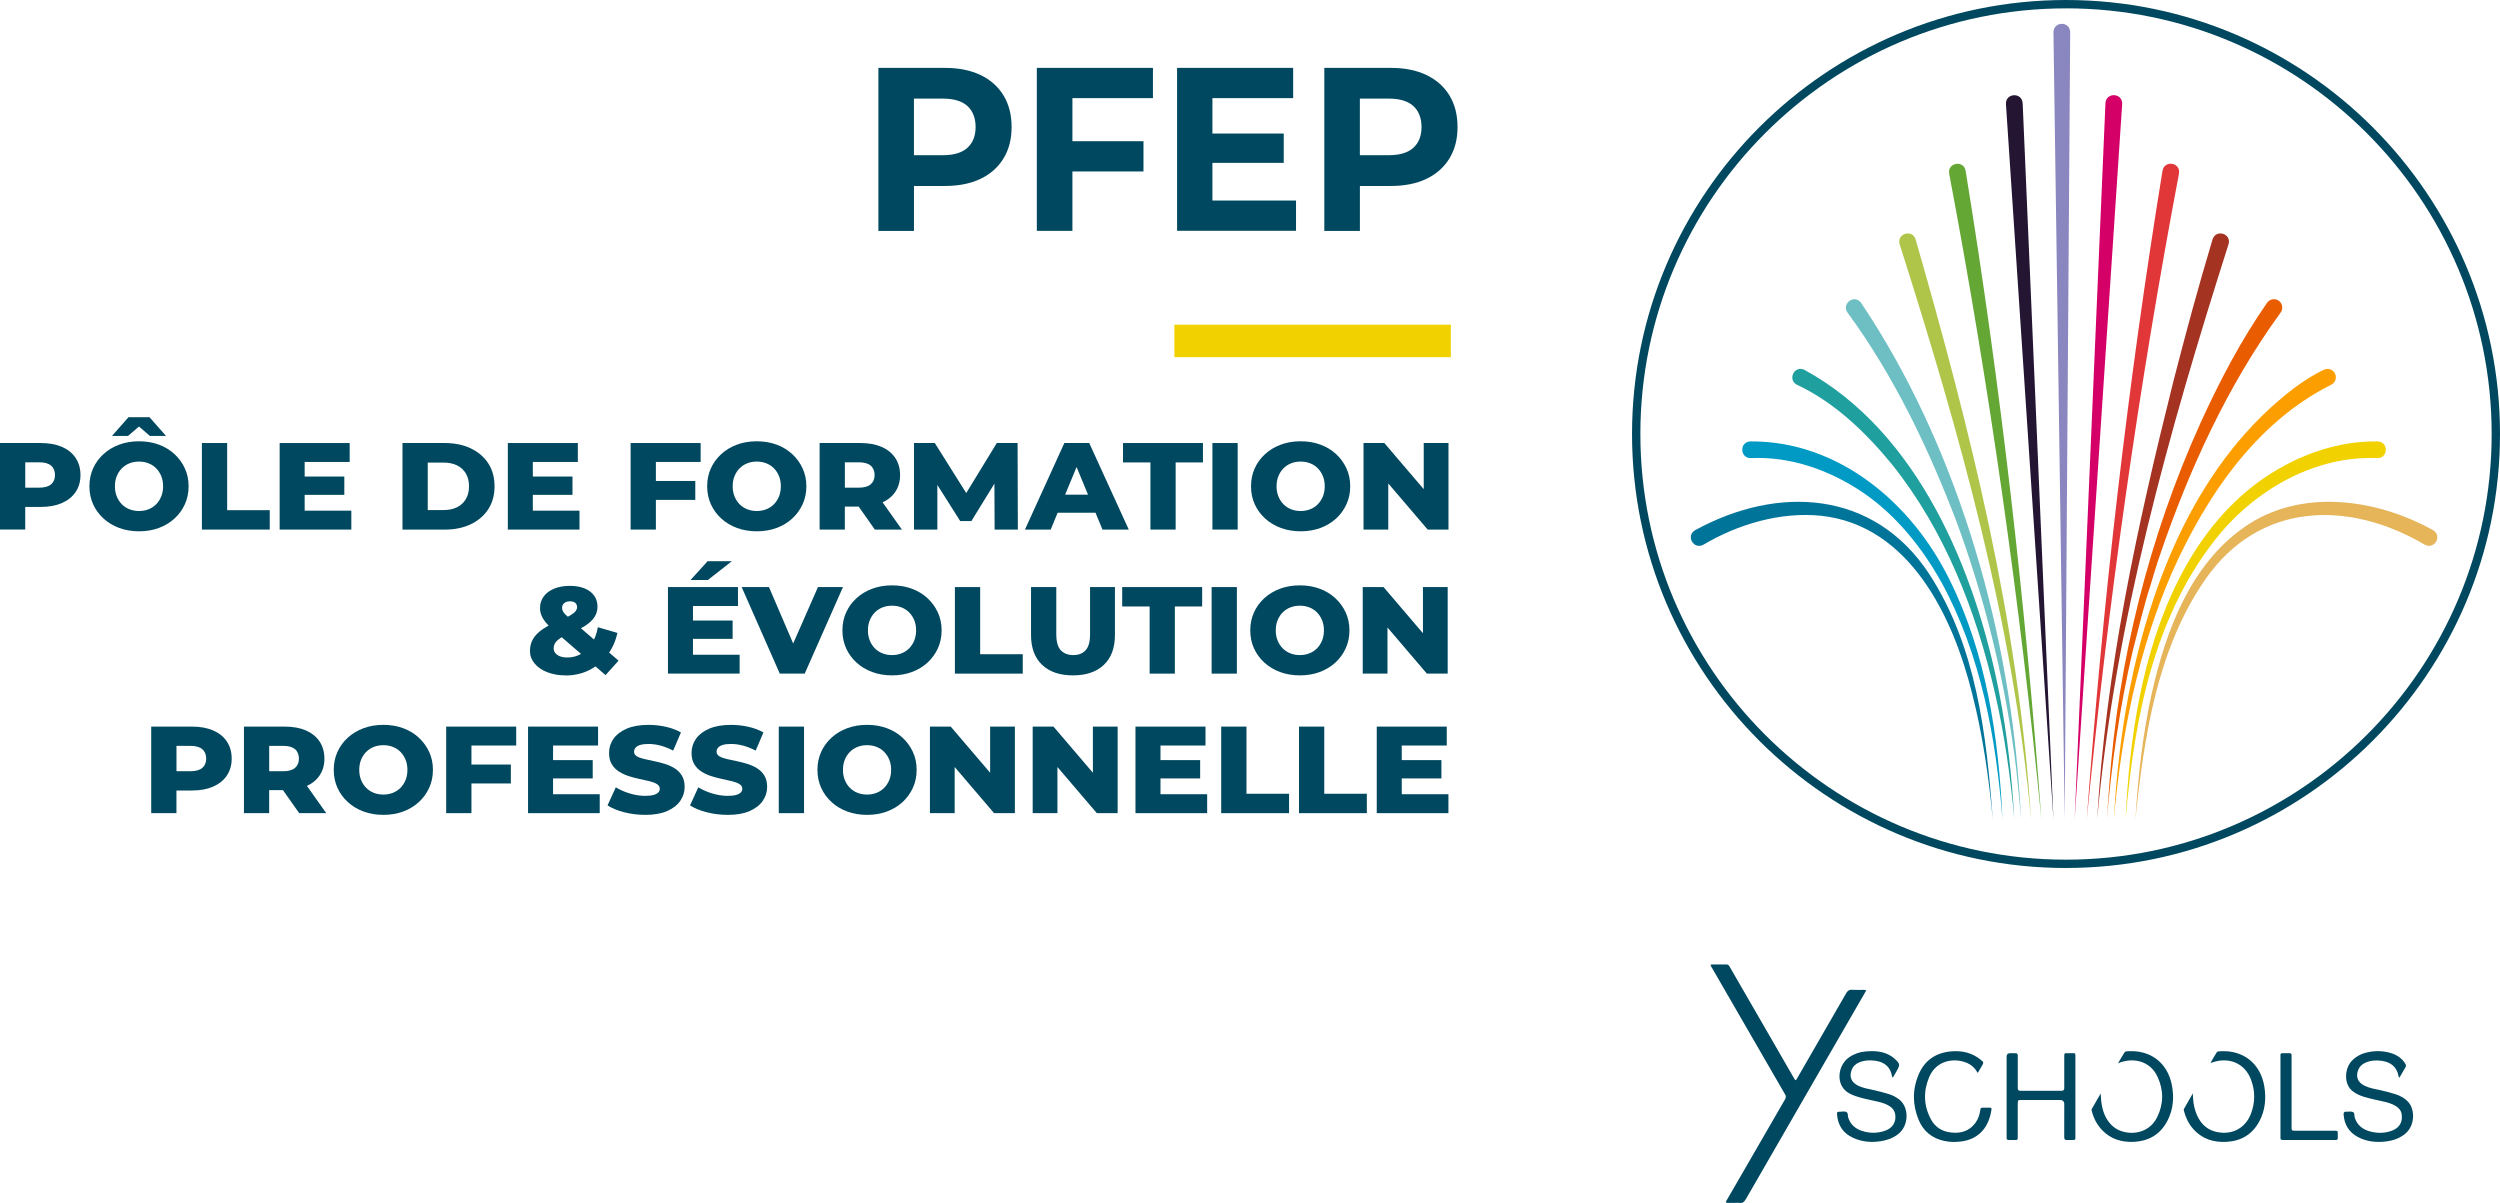<?xml version="1.0" encoding="UTF-8"?>
<svg id="Calque_1" data-name="Calque 1" xmlns="http://www.w3.org/2000/svg" viewBox="0 0 784.82 377.64">
  <defs>
    <style>
      .cls-1 {
        fill: #6dbfc4;
      }

      .cls-1, .cls-2, .cls-3, .cls-4, .cls-5, .cls-6, .cls-7, .cls-8, .cls-9, .cls-10, .cls-11, .cls-12, .cls-13, .cls-14, .cls-15, .cls-16 {
        stroke-width: 0px;
      }

      .cls-2 {
        fill: #1f9f9e;
      }

      .cls-3 {
        fill: #241533;
      }

      .cls-4 {
        fill: #d40067;
      }

      .cls-5 {
        fill: #e23738;
      }

      .cls-6 {
        fill: #a53321;
      }

      .cls-7 {
        fill: #afc549;
      }

      .cls-8 {
        fill: #8a86bf;
      }

      .cls-9 {
        fill: #65a734;
      }

      .cls-10 {
        fill: #009ac4;
      }

      .cls-11 {
        fill: #fd9e00;
      }

      .cls-12 {
        fill: #e6b459;
      }

      .cls-13 {
        fill: #f1d200;
      }

      .cls-14 {
        fill: #ea5c00;
      }

      .cls-15 {
        fill: #00485f;
      }

      .cls-16 {
        fill: #007499;
      }
    </style>
  </defs>
  <g>
    <g>
      <path class="cls-16" d="m532.12,166.45c26.08-14.27,56.2-12.62,73.51,13.73,14.85,22.85,18.02,50.6,19.96,77.09-1.26-13.28-3.15-26.53-6.45-39.41-6.02-24.35-19.7-52.97-47.48-55.95-12.77-1.29-26.02,2.65-36.91,9.08-3.02,1.69-5.63-2.73-2.63-4.54h0Z"/>
      <path class="cls-10" d="m549.43,138.57c27.67-.23,50.7,19.33,62.46,43.17,11.72,23.42,15.55,49.69,16.75,75.53-2.04-25.55-6.74-51.63-19.07-74.3-6.17-11.06-14.29-21.25-24.8-28.38-10.22-6.94-22.62-11.36-35.02-10.78-3.49.2-3.86-4.99-.33-5.24h0Z"/>
      <path class="cls-2" d="m566.37,116.06c35.81,19.48,53.8,63.18,61.22,101.35,2.56,13.16,4.01,26.5,4.76,39.85-1.19-13.32-3.07-26.58-6.05-39.58-5.9-25.78-15.79-51.24-32.41-71.96-8.17-9.95-17.84-19.28-29.53-24.82-3.32-1.33-1.32-6.26,2.01-4.85h0Z"/>
      <path class="cls-1" d="m584.25,95.08c29.33,43.68,45.73,99.37,49.54,151.53,0,0,.75,10.66.75,10.66-.72-6.39-1.33-15.01-2.3-21.23-3.35-24.49-9.46-49.02-18.02-72.23-8.75-22.98-19.6-45.67-34.13-65.54-2.21-2.78,1.98-6.13,4.17-3.19h0Z"/>
      <path class="cls-7" d="m601.36,75.13c17.12,59.5,32.36,120.16,36.24,182.13-5.6-61.65-22.51-121.74-41.23-180.52-1.06-3.32,3.87-5,5-1.61h0Z"/>
      <path class="cls-9" d="m617.06,53.57c11,67.51,18.79,135.49,23.8,203.7-6.74-67.94-16.26-135.67-28.96-202.74-.62-3.41,4.47-4.45,5.16-.96h0Z"/>
      <path class="cls-3" d="m634.97,32.37l9.67,224.9s-14.92-224.61-14.92-224.61c-.15-3.47,4.99-3.8,5.24-.29h0Z"/>
      <path class="cls-12" d="m761.04,170.9c-23.86-13.97-51.69-13.33-68.58,10.78-15.25,21.83-19.36,49.54-22.11,75.58.83-13.32,2.28-26.64,5.17-39.72,4.38-19.34,11.99-40.14,29.02-52.05,17.56-12.32,41.38-9.01,59.28.95,3.05,1.88.29,6.36-2.77,4.46h0Z"/>
      <path class="cls-13" d="m746.06,143.8c-18.82-.7-36.91,9.3-48.9,23.46-20.84,24.91-27.24,58.39-29.87,90.01.57-12.92,1.87-25.84,4.42-38.57,5.08-25.29,15.77-51.5,37.16-67.31,10.83-7.9,24.06-13.04,37.63-12.82,3.58.28,3.15,5.55-.44,5.23h0Z"/>
      <path class="cls-11" d="m731.58,120.91c-23.58,11.88-39.2,35.21-49.73,58.82-10.6,24.47-15.92,51.01-18.26,77.53.75-13.35,2.2-26.69,4.76-39.85,7.06-35.96,22.04-73.15,52.19-95.84,2.92-2.11,5.67-3.93,9.03-5.52,1.32-.61,2.88-.04,3.48,1.28.65,1.38-.05,3.04-1.47,3.57h0Z"/>
      <path class="cls-14" d="m715.86,98.26c-16.54,22.75-28.56,49-37.65,75.58-1.03,2.8-2.3,7.28-3.19,10.15-1.94,5.9-3.98,14.48-5.55,20.57-3.99,17.22-6.56,35.07-8.07,52.7,0,0,.75-10.66.75-10.66,2.79-39.1,12.46-78.01,28.62-113.76,5.96-13.07,12.57-25.74,20.92-37.78.83-1.19,2.46-1.49,3.65-.66,1.27.87,1.5,2.67.52,3.85h0Z"/>
      <path class="cls-6" d="m699.58,76.74c-18.72,58.78-35.64,118.88-41.23,180.52,2.62-46.47,12.58-92.2,23.86-137.24,3.85-15.03,7.9-29.98,12.38-44.89,1.08-3.31,6.06-1.8,5,1.61h0Z"/>
      <path class="cls-5" d="m684.04,54.52c-12.7,67.07-22.22,134.81-28.96,202.74,5.01-68.21,12.8-136.18,23.8-203.7.65-3.41,5.77-2.56,5.16.96h0Z"/>
      <path class="cls-4" d="m666.21,32.66l-14.92,224.6,9.67-224.9c.24-3.48,5.39-3.23,5.24.3h0Z"/>
      <path class="cls-8" d="m649.89,10.1l-1.72,247.16-3.53-247.14c.03-3.46,5.17-3.55,5.25-.02h0Z"/>
      <path class="cls-15" d="m648.58,272.49c-75.12,0-136.24-61.12-136.24-136.24S573.45,0,648.58,0s136.24,61.12,136.24,136.24-61.12,136.24-136.24,136.24Zm0-269.86c-73.68,0-133.62,59.94-133.62,133.62s59.94,133.62,133.62,133.62,133.62-59.94,133.62-133.62S722.25,2.62,648.58,2.62Z"/>
    </g>
    <path class="cls-15" d="m736.56,348.99c.69.04,1.47-.15,2.07.1.67.28.39,1.19.6,1.81.79,2.39,2.54,3.71,4.86,4.31,2.37.61,4.75.59,7.04-.35,2.2-.91,3.16-2.69,2.83-5.03-.16-1.18-.87-1.98-1.83-2.6-1.22-.77-2.6-1.13-3.98-1.45-2.04-.48-4.09-.86-6.09-1.48-1.27-.4-2.47-.93-3.52-1.76-2.9-2.29-2.43-7.14-.31-9.44,1.41-1.53,3.18-2.37,5.17-2.79,2.46-.52,4.91-.43,7.31.32,1.84.58,3.35,1.63,4.38,3.3.25.4.3.74.03,1.16-.64,1.04-1.23,2.1-1.86,3.19-.25-.14-.27-.29-.29-.43-.52-2.94-2.43-4.41-5.25-4.82-1.8-.26-3.58-.15-5.27.63-.99.46-1.72,1.18-2.13,2.2-.85,2.12-.17,3.9,1.89,4.93,1.58.8,3.31,1.08,5.01,1.44,1.59.34,3.15.76,4.69,1.24,1.66.52,3.15,1.33,4.3,2.71,1.88,2.27,2.06,7.34-1.44,9.98-1.95,1.47-4.18,2.07-6.55,2.26-2.86.23-5.63-.16-8.17-1.57-2.73-1.51-4.11-3.89-4.33-6.97-.05-.64.19-.93.84-.89Zm-20.67-17.38c0-.94.05-.98.96-.99.62,0,1.24,0,1.87,0,.48,0,.68.21.67.68,0,.25,0,.5,0,.75,0,7.22,0,14.44,0,21.66,0,1.25,0,1.25,1.24,1.25,4.08,0,8.17,0,12.25,0,.96,0,1.02.05,1.02,1.01,0,2.17.21,1.9-1.84,1.9-5.03,0-10.06,0-15.09,0-1.06,0-1.07,0-1.07-1.1,0-4.18,0-8.36,0-12.55,0-4.21,0-8.41,0-12.62Zm-30.27,16.48c.92-1.62,1.85-3.23,2.77-4.85.05,1.92.22,3.75.8,5.52,1.15,3.51,3.31,6,7.11,6.68,4.68.84,8.68-1.42,10.36-5.87,1.31-3.49,1.33-7.04.04-10.53-2.1-5.67-7.39-7.15-12.08-5.55-.18.06-.34.21-.65.11.64-1.08,1.24-2.16,1.9-3.2.25-.39.75-.35,1.16-.38,7.26-.43,12.67,3.93,13.82,11.13.6,3.79.24,7.47-1.59,10.89-2.15,4.02-5.61,6.12-10.12,6.41-4.16.27-7.84-.86-10.68-4.1-1.41-1.61-2.3-3.48-2.84-5.54-.06-.25-.13-.49,0-.73Zm-28.93.02c.91-1.61,1.84-3.22,2.76-4.83.08,1.62.21,3.17.59,4.69.57,2.25,1.6,4.22,3.41,5.74,3.51,2.93,10.85,2.93,13.74-2.98,2.05-4.18,2.08-8.5.12-12.7-2.34-5.03-7.44-5.94-11.55-4.56-.21.07-.42.16-.85.32.75-1.27,1.37-2.38,2.06-3.44.24-.37.76-.31,1.18-.34,7.07-.39,12.33,3.7,13.67,10.68.72,3.77.44,7.46-1.29,10.93-2.22,4.44-5.91,6.66-10.84,6.84-3.73.14-7.04-.88-9.71-3.61-1.64-1.68-2.68-3.7-3.28-5.95-.07-.26-.17-.54-.02-.8Zm-108.69,28.43c-.46.8-.94,1.2-1.87,1.08-.54-.07-1.09-.01-1.64-.01-.7,0-1.4-.02-2.09,0-.63.03-.75-.12-.41-.7,1.46-2.49,2.89-5,4.34-7.5,4.68-8.11,9.36-16.22,14.06-24.32.31-.54.33-.95.01-1.5-7.69-13.28-15.35-26.57-23.02-39.85-.07-.13-.15-.26-.23-.39-.25-.39-.18-.59.31-.58,1.52,0,3.04.01,4.56,0,.55,0,.77.36,1,.76,3.53,6.13,7.07,12.25,10.61,18.38,3.19,5.52,6.38,11.04,9.56,16.57.47.82.52.82,1.01-.02,5.12-8.87,10.24-17.73,15.34-26.61.46-.8.95-1.21,1.92-1.13,1.21.09,2.44.02,3.66.03.76,0,.8.08.41.76-4.61,7.98-9.22,15.96-13.82,23.94-7.91,13.7-15.82,27.39-23.7,41.1Zm47.76-20.41c-1.6,1.19-3.41,1.83-5.36,2.13-3,.46-5.92.2-8.69-1.08-3.05-1.4-4.7-3.82-5-7.15-.09-.94.03-1.04.97-1.03.67,0,1.42-.22,1.99.11.59.35.35,1.19.55,1.79.73,2.12,2.2,3.44,4.3,4.12,2.43.79,4.86.79,7.26-.05,2.4-.84,3.56-2.8,3.17-5.17-.24-1.45-1.21-2.31-2.42-2.93-1.23-.63-2.57-.94-3.91-1.23-2.02-.45-4.05-.84-6.01-1.51-1.48-.5-2.88-1.15-3.88-2.41-2.24-2.81-1.41-7.53,1.69-9.75,1.54-1.1,3.28-1.7,5.14-1.88,2.95-.29,5.83-.1,8.4,1.62.31.21.6.45.87.7,1.67,1.57,1.71,1.85.58,3.82-.39.68-.79,1.36-1.18,2.04-.26-.16-.26-.35-.29-.51-.53-2.87-2.38-4.34-5.14-4.75-1.74-.26-3.48-.19-5.14.5-1.11.46-1.94,1.22-2.37,2.36-.81,2.11-.13,3.85,1.89,4.88,1.64.84,3.45,1.11,5.23,1.5,1.51.33,2.99.76,4.47,1.19,1.23.36,2.34.95,3.36,1.74,3.1,2.4,3.13,8.26-.47,10.94Zm29.42-7.8c-.73,5.19-3.67,9.22-9.39,10-1.84.25-3.68.23-5.49-.17-3.77-.83-6.5-3.03-7.97-6.57-1.96-4.71-2.02-9.54-.03-14.25,1.92-4.55,5.52-6.93,10.42-7.3,3.31-.25,6.39.47,9.03,2.61,1.05.85,1.04.9.36,2.08-.37.65-.75,1.29-1.14,1.93-.02.03-.08.04-.19.1-.79-1.54-2.02-2.6-3.65-3.22-3.71-1.42-9.27-.78-11.54,4.67-1.85,4.43-1.71,8.9.59,13.19,1.32,2.46,3.48,3.8,6.22,4.12,3.09.37,5.8-.37,7.73-3.01.89-1.21,1.36-2.6,1.54-4.08.06-.55.29-.72.81-.7.72.03,1.44.02,2.17,0,.43,0,.59.19.53.6Zm8.25-1.92c0,3.49,0,6.97,0,10.46,0,.98-.04,1.01-1.01,1.01-.57,0-1.15-.02-1.72,0-.59.03-.82-.23-.77-.8.01-.12,0-.25,0-.37,0-8.32,0-16.64,0-24.95q0-1.13,1.11-1.13c.52,0,1.05.02,1.57,0,.61-.04.84.21.83.83-.02,2.24,0,4.48,0,6.72,0,1.12.02,2.24,0,3.36-.02.63.2.89.86.89,4.28-.02,8.57-.02,12.85,0,.72,0,.88-.31.88-.95-.02-3.26,0-6.52,0-9.79,0-1.06,0-1.07,1.1-1.07.47,0,.95,0,1.42,0,.97,0,.98.02.98,1.03,0,4.01,0,8.02,0,12.03,0,.2,0,.4,0,.6,0,4.21,0,8.42,0,12.63,0,.94-.03.96-.97.97-.55,0-1.1-.03-1.64,0-.7.05-.9-.25-.9-.92.02-3.44.01-6.87.01-10.31q0-1.33-1.37-1.33c-4.03,0-8.07,0-12.1,0-1.07,0-1.1.03-1.1,1.08Z"/>
  </g>
  <g>
    <path class="cls-15" d="m275.75,72.47V21.31h20.88c4.32,0,8.04.74,11.16,2.23,3.12,1.49,5.53,3.62,7.23,6.4,1.7,2.78,2.55,6.09,2.55,9.94s-.85,7.09-2.55,9.87c-1.7,2.78-4.11,4.91-7.23,6.4-3.12,1.49-6.84,2.23-11.16,2.23h-14.67l4.96-5.33v19.44h-11.16Zm11.16-18.12l-4.96-5.63h14.05c3.44,0,6.02-.78,7.72-2.34,1.7-1.56,2.55-3.73,2.55-6.5s-.85-5.02-2.55-6.58c-1.7-1.56-4.27-2.34-7.72-2.34h-14.05l4.96-5.63v29.01Z"/>
    <path class="cls-15" d="m336.65,72.47h-11.16V21.31h36.45v9.5h-25.28v41.66Zm-.83-28.14h23.15v9.5h-23.15v-9.5Z"/>
    <path class="cls-15" d="m380.61,62.96h26.25v9.5h-37.34V21.31h36.44v9.5h-25.35v32.16Zm-.83-21.05h23.22v9.21h-23.22v-9.21Z"/>
    <path class="cls-15" d="m415.74,72.47V21.31h20.88c4.32,0,8.04.74,11.16,2.23,3.12,1.49,5.53,3.62,7.23,6.4,1.7,2.78,2.55,6.09,2.55,9.94s-.85,7.09-2.55,9.87c-1.7,2.78-4.11,4.91-7.23,6.4-3.12,1.49-6.84,2.23-11.16,2.23h-14.67l4.96-5.33v19.44h-11.16Zm11.16-18.12l-4.96-5.63h14.05c3.44,0,6.02-.78,7.72-2.34,1.7-1.56,2.55-3.73,2.55-6.5s-.85-5.02-2.55-6.58c-1.7-1.56-4.27-2.34-7.72-2.34h-14.05l4.96-5.63v29.01Z"/>
  </g>
  <g>
    <path class="cls-15" d="m0,166.25v-27.17h12.81c2.56,0,4.77.4,6.63,1.2,1.85.8,3.29,1.96,4.3,3.47,1.01,1.51,1.52,3.31,1.52,5.38s-.51,3.82-1.52,5.32c-1.01,1.5-2.45,2.66-4.3,3.47-1.86.81-4.06,1.22-6.63,1.22H4.4l3.52-3.34v10.44H0Zm7.93-9.63l-3.52-3.53h7.93c1.65,0,2.89-.35,3.7-1.05.81-.7,1.22-1.67,1.22-2.91s-.41-2.25-1.22-2.95c-.81-.7-2.05-1.05-3.7-1.05h-7.93l3.52-3.53v15.02Z"/>
    <path class="cls-15" d="m43.64,166.79c-2.24,0-4.31-.35-6.21-1.05-1.9-.7-3.54-1.69-4.94-2.97-1.4-1.28-2.49-2.78-3.26-4.48-.77-1.71-1.16-3.58-1.16-5.63s.39-3.92,1.16-5.63c.77-1.71,1.86-3.2,3.26-4.48,1.4-1.28,3.05-2.27,4.94-2.97,1.89-.7,3.96-1.05,6.21-1.05s4.34.35,6.23,1.05c1.88.7,3.52,1.69,4.9,2.97,1.39,1.28,2.48,2.78,3.26,4.48.79,1.71,1.18,3.58,1.18,5.63s-.39,3.93-1.18,5.65c-.79,1.72-1.88,3.22-3.26,4.48-1.39,1.27-3.02,2.25-4.9,2.95-1.88.7-3.96,1.05-6.23,1.05Zm-8.49-29.93l5.2-5.9h6.57l5.2,5.9h-5.04l-5.65-4.85h4.4l-5.65,4.85h-5.04Zm8.49,23.56c1.07,0,2.06-.18,2.98-.54.92-.36,1.72-.89,2.4-1.57.68-.69,1.21-1.51,1.6-2.47.39-.96.58-2.02.58-3.18s-.19-2.26-.58-3.2c-.39-.94-.92-1.76-1.6-2.45-.68-.69-1.48-1.21-2.4-1.57-.92-.36-1.92-.54-2.98-.54s-2.06.18-2.98.54c-.92.36-1.72.89-2.4,1.57s-1.21,1.5-1.6,2.45c-.39.94-.58,2.01-.58,3.2s.19,2.23.58,3.18c.39.96.92,1.78,1.6,2.47s1.48,1.21,2.4,1.57c.92.36,1.92.54,2.98.54Z"/>
    <path class="cls-15" d="m63.38,166.25v-27.17h7.93v21.08h13.37v6.09h-21.3Z"/>
    <path class="cls-15" d="m95.64,160.31h14.65v5.94h-22.5v-27.17h21.98v5.94h-14.13v15.29Zm-.56-10.71h13.01v5.75h-13.01v-5.75Z"/>
    <path class="cls-15" d="m126.35,166.25v-27.17h13.25c3.1,0,5.82.56,8.17,1.67,2.35,1.11,4.18,2.68,5.5,4.7s1.98,4.43,1.98,7.22-.66,5.17-1.98,7.2c-1.32,2.03-3.16,3.6-5.5,4.72-2.35,1.11-5.07,1.67-8.17,1.67h-13.25Zm7.93-6.13h5c1.6,0,3-.29,4.18-.87,1.19-.58,2.11-1.44,2.78-2.56.67-1.13,1-2.46,1-4.02s-.33-2.92-1-4.04c-.67-1.11-1.59-1.96-2.78-2.54-1.19-.58-2.58-.87-4.18-.87h-5v14.91Z"/>
    <path class="cls-15" d="m167.27,160.31h14.65v5.94h-22.5v-27.17h21.98v5.94h-14.13v15.29Zm-.56-10.71h13.01v5.75h-13.01v-5.75Z"/>
    <path class="cls-15" d="m205.9,166.25h-7.93v-27.17h21.98v5.94h-14.05v21.23Zm-.56-15.26h12.93v5.94h-12.93v-5.94Z"/>
    <path class="cls-15" d="m237.57,166.79c-2.24,0-4.31-.35-6.21-1.05-1.9-.7-3.54-1.69-4.94-2.97-1.4-1.28-2.49-2.78-3.26-4.48-.77-1.71-1.16-3.58-1.16-5.63s.39-3.92,1.16-5.63c.77-1.71,1.86-3.2,3.26-4.48,1.4-1.28,3.05-2.27,4.94-2.97,1.89-.7,3.96-1.05,6.21-1.05s4.34.35,6.23,1.05c1.88.7,3.52,1.69,4.9,2.97,1.39,1.28,2.48,2.78,3.26,4.48.79,1.71,1.18,3.58,1.18,5.63s-.39,3.93-1.18,5.65c-.79,1.72-1.88,3.22-3.26,4.48-1.39,1.27-3.02,2.25-4.9,2.95-1.88.7-3.96,1.05-6.23,1.05Zm0-6.37c1.07,0,2.06-.18,2.98-.54.92-.36,1.72-.89,2.4-1.57.68-.69,1.21-1.51,1.6-2.47.39-.96.58-2.02.58-3.18s-.19-2.26-.58-3.2c-.39-.94-.92-1.76-1.6-2.45-.68-.69-1.48-1.21-2.4-1.57-.92-.36-1.92-.54-2.98-.54s-2.06.18-2.98.54c-.92.36-1.72.89-2.4,1.57s-1.21,1.5-1.6,2.45c-.39.94-.58,2.01-.58,3.2s.19,2.23.58,3.18c.39.96.92,1.78,1.6,2.47s1.48,1.21,2.4,1.57c.92.36,1.92.54,2.98.54Z"/>
    <path class="cls-15" d="m257.3,166.25v-27.17h12.81c2.56,0,4.77.4,6.63,1.2,1.85.8,3.29,1.96,4.3,3.47,1.01,1.51,1.52,3.31,1.52,5.38s-.51,3.81-1.52,5.3c-1.01,1.49-2.45,2.63-4.3,3.42-1.86.79-4.06,1.18-6.63,1.18h-8.41l3.52-3.22v10.44h-7.93Zm7.93-9.63l-3.52-3.53h7.93c1.65,0,2.89-.35,3.7-1.05.81-.7,1.22-1.67,1.22-2.91s-.41-2.25-1.22-2.95c-.81-.7-2.05-1.05-3.7-1.05h-7.93l3.52-3.53v15.02Zm9.41,9.63l-6.97-9.9h8.45l7.01,9.9h-8.49Z"/>
    <path class="cls-15" d="m286.93,166.25v-27.17h6.53l11.61,18.48h-3.44l11.29-18.48h6.53l.08,27.17h-7.29l-.08-16.42h1.24l-8.45,13.74h-3.52l-8.69-13.74h1.52v16.42h-7.33Z"/>
    <path class="cls-15" d="m321.76,166.25l12.37-27.17h7.81l12.41,27.17h-8.25l-9.69-23.41h3.12l-9.69,23.41h-8.09Zm6.77-5.28l2.04-5.67h13.69l2.04,5.67h-17.78Z"/>
    <path class="cls-15" d="m361.15,166.25v-21.08h-8.61v-6.09h25.1v6.09h-8.57v21.08h-7.93Z"/>
    <path class="cls-15" d="m380.61,166.25v-27.17h7.93v27.17h-7.93Z"/>
    <path class="cls-15" d="m408.31,166.79c-2.24,0-4.31-.35-6.21-1.05-1.9-.7-3.54-1.69-4.95-2.97-1.4-1.28-2.49-2.78-3.26-4.48-.78-1.71-1.16-3.58-1.16-5.63s.39-3.92,1.16-5.63c.77-1.71,1.86-3.2,3.26-4.48,1.4-1.28,3.05-2.27,4.95-2.97,1.89-.7,3.96-1.05,6.21-1.05s4.34.35,6.22,1.05c1.88.7,3.52,1.69,4.9,2.97,1.39,1.28,2.48,2.78,3.26,4.48s1.18,3.58,1.18,5.63-.39,3.93-1.18,5.65c-.79,1.72-1.88,3.22-3.26,4.48-1.39,1.27-3.02,2.25-4.9,2.95-1.88.7-3.96,1.05-6.22,1.05Zm0-6.37c1.07,0,2.06-.18,2.98-.54.92-.36,1.72-.89,2.4-1.57.68-.69,1.21-1.51,1.6-2.47.39-.96.58-2.02.58-3.18s-.19-2.26-.58-3.2c-.39-.94-.92-1.76-1.6-2.45-.68-.69-1.48-1.21-2.4-1.57-.92-.36-1.92-.54-2.98-.54s-2.06.18-2.98.54c-.92.36-1.72.89-2.4,1.57-.68.69-1.21,1.5-1.6,2.45-.39.94-.58,2.01-.58,3.2s.19,2.23.58,3.18c.39.96.92,1.78,1.6,2.47.68.69,1.48,1.21,2.4,1.57.92.36,1.91.54,2.98.54Z"/>
    <path class="cls-15" d="m428.05,166.25v-27.17h6.53l15.45,18.09h-3.08v-18.09h7.77v27.17h-6.53l-15.45-18.09h3.08v18.09h-7.77Z"/>
  </g>
  <g>
    <path class="cls-15" d="m177.54,212.02c-2.14,0-4.04-.33-5.73-.99-1.68-.66-3.01-1.57-3.98-2.74-.97-1.16-1.46-2.47-1.46-3.92s.33-2.69.98-3.8c.65-1.11,1.67-2.13,3.04-3.07,1.37-.93,3.13-1.82,5.26-2.68,1.41-.59,2.52-1.12,3.32-1.59s1.37-.91,1.7-1.34c.33-.43.5-.86.5-1.3,0-.54-.19-.98-.56-1.32-.37-.34-.93-.5-1.68-.5s-1.38.19-1.82.58c-.44.39-.66.87-.66,1.44,0,.34.07.67.22,1.01.15.34.44.72.88,1.16.44.44,1.06,1.01,1.86,1.71l14.77,12.73-4.08,4.54-16.65-14.4c-.91-.78-1.65-1.53-2.22-2.25-.57-.72-1-1.45-1.28-2.17-.28-.72-.42-1.46-.42-2.21,0-1.4.39-2.62,1.16-3.67.77-1.05,1.87-1.86,3.28-2.45,1.41-.58,3.07-.87,4.96-.87,1.73,0,3.25.26,4.54.78,1.29.52,2.3,1.27,3.02,2.25.72.98,1.08,2.15,1.08,3.49,0,1.19-.31,2.28-.94,3.26-.63.98-1.59,1.89-2.88,2.72-1.29.83-2.94,1.64-4.94,2.45-1.23.49-2.21.98-2.94,1.48-.73.49-1.26.99-1.58,1.49s-.48,1.08-.48,1.73c0,.52.17,1,.52,1.44.35.44.84.78,1.48,1.03s1.4.37,2.28.37c1.55,0,2.98-.37,4.28-1.11,1.31-.74,2.44-1.82,3.38-3.24.95-1.42,1.59-3.14,1.94-5.16l6.13,1.79c-.59,2.67-1.65,4.99-3.18,6.99-1.54,1.99-3.42,3.55-5.65,4.68-2.23,1.13-4.72,1.69-7.47,1.69Z"/>
    <path class="cls-15" d="m217.54,205.53h14.65v5.94h-22.5v-27.17h21.98v5.94h-14.13v15.29Zm-.76-23.45l5.36-5.9h7.61l-7.53,5.9h-5.44Zm.2,12.73h13.01v5.75h-13.01v-5.75Z"/>
    <path class="cls-15" d="m244.8,211.47l-11.97-27.17h8.57l10.09,23.52h-5.04l10.33-23.52h7.85l-12.01,27.17h-7.81Z"/>
    <path class="cls-15" d="m280.03,212.02c-2.24,0-4.31-.35-6.21-1.05-1.9-.7-3.54-1.69-4.94-2.97s-2.49-2.78-3.26-4.48c-.77-1.71-1.16-3.58-1.16-5.63s.39-3.92,1.16-5.63c.77-1.71,1.86-3.2,3.26-4.48s3.05-2.27,4.94-2.97c1.89-.7,3.96-1.05,6.21-1.05s4.34.35,6.23,1.05c1.88.7,3.52,1.69,4.9,2.97s2.48,2.78,3.26,4.48c.79,1.71,1.18,3.58,1.18,5.63s-.39,3.93-1.18,5.65c-.79,1.72-1.88,3.22-3.26,4.48-1.39,1.27-3.02,2.25-4.9,2.95-1.88.7-3.96,1.05-6.23,1.05Zm0-6.37c1.07,0,2.06-.18,2.98-.54s1.72-.89,2.4-1.57c.68-.69,1.21-1.51,1.6-2.46.39-.96.58-2.02.58-3.18s-.19-2.26-.58-3.2c-.39-.94-.92-1.76-1.6-2.45-.68-.69-1.48-1.21-2.4-1.57-.92-.36-1.92-.54-2.98-.54s-2.06.18-2.98.54c-.92.36-1.72.89-2.4,1.57s-1.21,1.5-1.6,2.45c-.39.95-.58,2.01-.58,3.2s.19,2.23.58,3.18c.39.96.92,1.78,1.6,2.46s1.48,1.21,2.4,1.57,1.92.54,2.98.54Z"/>
    <path class="cls-15" d="m299.77,211.47v-27.17h7.93v21.08h13.37v6.09h-21.3Z"/>
    <path class="cls-15" d="m336.84,212.02c-4.14,0-7.37-1.1-9.69-3.3-2.32-2.2-3.48-5.32-3.48-9.36v-15.06h7.93v14.83c0,2.33.47,4,1.42,5.01.95,1.01,2.25,1.51,3.9,1.51s2.95-.5,3.88-1.51c.93-1.01,1.4-2.68,1.4-5.01v-14.83h7.81v15.06c0,4.04-1.16,7.16-3.48,9.36-2.32,2.2-5.55,3.3-9.69,3.3Z"/>
    <path class="cls-15" d="m360.9,211.47v-21.08h-8.61v-6.09h25.1v6.09h-8.57v21.08h-7.93Z"/>
    <path class="cls-15" d="m380.36,211.47v-27.17h7.93v27.17h-7.93Z"/>
    <path class="cls-15" d="m408.06,212.02c-2.24,0-4.31-.35-6.21-1.05-1.9-.7-3.54-1.69-4.94-2.97s-2.49-2.78-3.26-4.48-1.16-3.58-1.16-5.63.39-3.92,1.16-5.63,1.86-3.2,3.26-4.48,3.05-2.27,4.94-2.97c1.89-.7,3.96-1.05,6.21-1.05s4.34.35,6.23,1.05c1.88.7,3.52,1.69,4.9,2.97s2.48,2.78,3.26,4.48,1.18,3.58,1.18,5.63-.39,3.93-1.18,5.65c-.79,1.72-1.88,3.22-3.26,4.48-1.39,1.27-3.02,2.25-4.9,2.95s-3.96,1.05-6.23,1.05Zm0-6.37c1.07,0,2.06-.18,2.98-.54s1.72-.89,2.4-1.57,1.21-1.51,1.6-2.46c.39-.96.58-2.02.58-3.18s-.19-2.26-.58-3.2c-.39-.94-.92-1.76-1.6-2.45s-1.48-1.21-2.4-1.57c-.92-.36-1.92-.54-2.98-.54s-2.06.18-2.98.54c-.92.36-1.72.89-2.4,1.57s-1.21,1.5-1.6,2.45c-.39.95-.58,2.01-.58,3.2s.19,2.23.58,3.18c.39.96.92,1.78,1.6,2.46s1.48,1.21,2.4,1.57,1.92.54,2.98.54Z"/>
    <path class="cls-15" d="m427.8,211.47v-27.17h6.53l15.45,18.09h-3.08v-18.09h7.77v27.17h-6.53l-15.45-18.09h3.08v18.09h-7.77Z"/>
  </g>
  <g>
    <path class="cls-15" d="m47.47,255.27v-27.17h12.81c2.56,0,4.77.4,6.63,1.2,1.85.8,3.29,1.96,4.3,3.47,1.01,1.51,1.52,3.31,1.52,5.38s-.51,3.82-1.52,5.32c-1.01,1.5-2.45,2.66-4.3,3.47-1.86.81-4.06,1.22-6.63,1.22h-8.41l3.52-3.34v10.44h-7.93Zm7.93-9.63l-3.52-3.53h7.93c1.65,0,2.89-.35,3.7-1.05.81-.7,1.22-1.67,1.22-2.91s-.41-2.25-1.22-2.95c-.81-.7-2.05-1.05-3.7-1.05h-7.93l3.52-3.53v15.02Z"/>
    <path class="cls-15" d="m76.58,255.27v-27.17h12.81c2.56,0,4.77.4,6.63,1.2,1.85.8,3.29,1.96,4.3,3.47,1.01,1.51,1.52,3.31,1.52,5.38s-.51,3.81-1.52,5.3c-1.01,1.49-2.45,2.63-4.3,3.42-1.86.79-4.06,1.18-6.63,1.18h-8.41l3.52-3.22v10.44h-7.93Zm7.93-9.63l-3.52-3.53h7.93c1.65,0,2.89-.35,3.7-1.05.81-.7,1.22-1.67,1.22-2.91s-.41-2.25-1.22-2.95c-.81-.7-2.05-1.05-3.7-1.05h-7.93l3.52-3.53v15.02Zm9.41,9.63l-6.97-9.9h8.45l7.01,9.9h-8.49Z"/>
    <path class="cls-15" d="m120.34,255.81c-2.24,0-4.31-.35-6.21-1.05-1.9-.7-3.54-1.69-4.94-2.97s-2.49-2.78-3.26-4.48c-.77-1.71-1.16-3.58-1.16-5.63s.39-3.92,1.16-5.63c.77-1.71,1.86-3.2,3.26-4.48s3.05-2.27,4.94-2.97c1.89-.7,3.96-1.05,6.21-1.05s4.34.35,6.23,1.05c1.88.7,3.52,1.69,4.9,2.97s2.48,2.78,3.26,4.48c.79,1.71,1.18,3.58,1.18,5.63s-.39,3.93-1.18,5.65c-.79,1.72-1.88,3.22-3.26,4.48-1.39,1.27-3.02,2.25-4.9,2.95-1.88.7-3.96,1.05-6.23,1.05Zm0-6.37c1.07,0,2.06-.18,2.98-.54s1.72-.89,2.4-1.57c.68-.69,1.21-1.51,1.6-2.46.39-.96.58-2.02.58-3.18s-.19-2.26-.58-3.2c-.39-.94-.92-1.76-1.6-2.45-.68-.69-1.48-1.21-2.4-1.57-.92-.36-1.92-.54-2.98-.54s-2.06.18-2.98.54c-.92.36-1.72.89-2.4,1.57s-1.21,1.5-1.6,2.45c-.39.95-.58,2.01-.58,3.2s.19,2.23.58,3.18c.39.96.92,1.78,1.6,2.46s1.48,1.21,2.4,1.57,1.92.54,2.98.54Z"/>
    <path class="cls-15" d="m148,255.27h-7.93v-27.17h21.98v5.94h-14.05v21.23Zm-.56-15.26h12.93v5.94h-12.93v-5.94Z"/>
    <path class="cls-15" d="m173.62,249.33h14.65v5.94h-22.5v-27.17h21.98v5.94h-14.13v15.29Zm-.56-10.71h13.01v5.75h-13.01v-5.75Z"/>
    <path class="cls-15" d="m202.53,255.81c-2.3,0-4.5-.28-6.63-.83-2.12-.56-3.85-1.27-5.18-2.15l2.6-5.67c1.25.78,2.7,1.42,4.34,1.92,1.64.5,3.28.76,4.9.76,1.09,0,1.98-.1,2.64-.29.67-.19,1.15-.45,1.46-.78.31-.32.46-.71.46-1.15,0-.62-.29-1.11-.88-1.47-.59-.36-1.35-.66-2.28-.89-.93-.23-1.97-.47-3.1-.7-1.13-.23-2.27-.53-3.4-.89s-2.17-.83-3.1-1.42c-.93-.58-1.7-1.35-2.28-2.29-.59-.94-.88-2.14-.88-3.59,0-1.63.46-3.11,1.38-4.43.92-1.32,2.3-2.38,4.14-3.18,1.84-.8,4.14-1.2,6.89-1.2,1.84,0,3.65.2,5.42.6,1.77.4,3.36.99,4.74,1.77l-2.44,5.71c-1.33-.7-2.66-1.22-3.96-1.57s-2.58-.52-3.8-.52c-1.09,0-1.98.11-2.64.33-.67.22-1.15.51-1.44.87-.29.36-.44.78-.44,1.24,0,.6.29,1.07.86,1.42.57.35,1.33.63,2.28.85.95.22,1.99.45,3.12.68,1.13.23,2.27.52,3.4.87,1.13.35,2.17.81,3.1,1.4.93.58,1.69,1.35,2.26,2.29.57.95.86,2.13.86,3.55,0,1.58-.46,3.03-1.38,4.37s-2.3,2.4-4.12,3.2c-1.83.8-4.13,1.2-6.91,1.2Z"/>
    <path class="cls-15" d="m228.43,255.81c-2.3,0-4.5-.28-6.63-.83-2.12-.56-3.85-1.27-5.18-2.15l2.6-5.67c1.25.78,2.7,1.42,4.34,1.92,1.64.5,3.28.76,4.9.76,1.09,0,1.98-.1,2.64-.29.67-.19,1.15-.45,1.46-.78.31-.32.46-.71.46-1.15,0-.62-.29-1.11-.88-1.47-.59-.36-1.35-.66-2.28-.89-.93-.23-1.97-.47-3.1-.7-1.13-.23-2.27-.53-3.4-.89s-2.17-.83-3.1-1.42c-.93-.58-1.7-1.35-2.28-2.29-.59-.94-.88-2.14-.88-3.59,0-1.63.46-3.11,1.38-4.43.92-1.32,2.3-2.38,4.14-3.18,1.84-.8,4.14-1.2,6.89-1.2,1.84,0,3.65.2,5.42.6,1.77.4,3.36.99,4.74,1.77l-2.44,5.71c-1.33-.7-2.66-1.22-3.96-1.57s-2.58-.52-3.8-.52c-1.09,0-1.98.11-2.64.33-.67.22-1.15.51-1.44.87-.29.36-.44.78-.44,1.24,0,.6.29,1.07.86,1.42.57.35,1.33.63,2.28.85.95.22,1.99.45,3.12.68,1.13.23,2.27.52,3.4.87,1.13.35,2.17.81,3.1,1.4.93.58,1.69,1.35,2.26,2.29.57.95.86,2.13.86,3.55,0,1.58-.46,3.03-1.38,4.37s-2.3,2.4-4.12,3.2c-1.83.8-4.13,1.2-6.91,1.2Z"/>
    <path class="cls-15" d="m244.48,255.27v-27.17h7.93v27.17h-7.93Z"/>
    <path class="cls-15" d="m272.19,255.81c-2.24,0-4.31-.35-6.21-1.05-1.9-.7-3.54-1.69-4.94-2.97s-2.49-2.78-3.26-4.48c-.77-1.71-1.16-3.58-1.16-5.63s.39-3.92,1.16-5.63c.77-1.71,1.86-3.2,3.26-4.48s3.05-2.27,4.94-2.97c1.89-.7,3.96-1.05,6.21-1.05s4.34.35,6.23,1.05c1.88.7,3.52,1.69,4.9,2.97s2.48,2.78,3.26,4.48c.79,1.71,1.18,3.58,1.18,5.63s-.39,3.93-1.18,5.65c-.79,1.72-1.88,3.22-3.26,4.48-1.39,1.27-3.02,2.25-4.9,2.95-1.88.7-3.96,1.05-6.23,1.05Zm0-6.37c1.07,0,2.06-.18,2.98-.54s1.72-.89,2.4-1.57c.68-.69,1.21-1.51,1.6-2.46.39-.96.58-2.02.58-3.18s-.19-2.26-.58-3.2c-.39-.94-.92-1.76-1.6-2.45-.68-.69-1.48-1.21-2.4-1.57-.92-.36-1.92-.54-2.98-.54s-2.06.18-2.98.54c-.92.36-1.72.89-2.4,1.57s-1.21,1.5-1.6,2.45c-.39.95-.58,2.01-.58,3.2s.19,2.23.58,3.18c.39.96.92,1.78,1.6,2.46s1.48,1.21,2.4,1.57,1.92.54,2.98.54Z"/>
    <path class="cls-15" d="m291.93,255.27v-27.17h6.53l15.45,18.09h-3.08v-18.09h7.77v27.17h-6.53l-15.45-18.09h3.08v18.09h-7.77Z"/>
    <path class="cls-15" d="m324.19,255.27v-27.17h6.53l15.45,18.09h-3.08v-18.09h7.77v27.17h-6.53l-15.45-18.09h3.08v18.09h-7.77Z"/>
    <path class="cls-15" d="m364.31,249.33h14.65v5.94h-22.5v-27.17h21.98v5.94h-14.13v15.29Zm-.56-10.71h13.01v5.75h-13.01v-5.75Z"/>
    <path class="cls-15" d="m383.37,255.27v-27.17h7.93v21.08h13.37v6.09h-21.3Z"/>
    <path class="cls-15" d="m407.79,255.27v-27.17h7.93v21.08h13.37v6.09h-21.3Z"/>
    <path class="cls-15" d="m440.05,249.33h14.65v5.94h-22.5v-27.17h21.98v5.94h-14.13v15.29Zm-.56-10.71h13.01v5.75h-13.01v-5.75Z"/>
  </g>
  <rect class="cls-13" x="368.67" y="101.92" width="86.79" height="10.2"/>
</svg>
